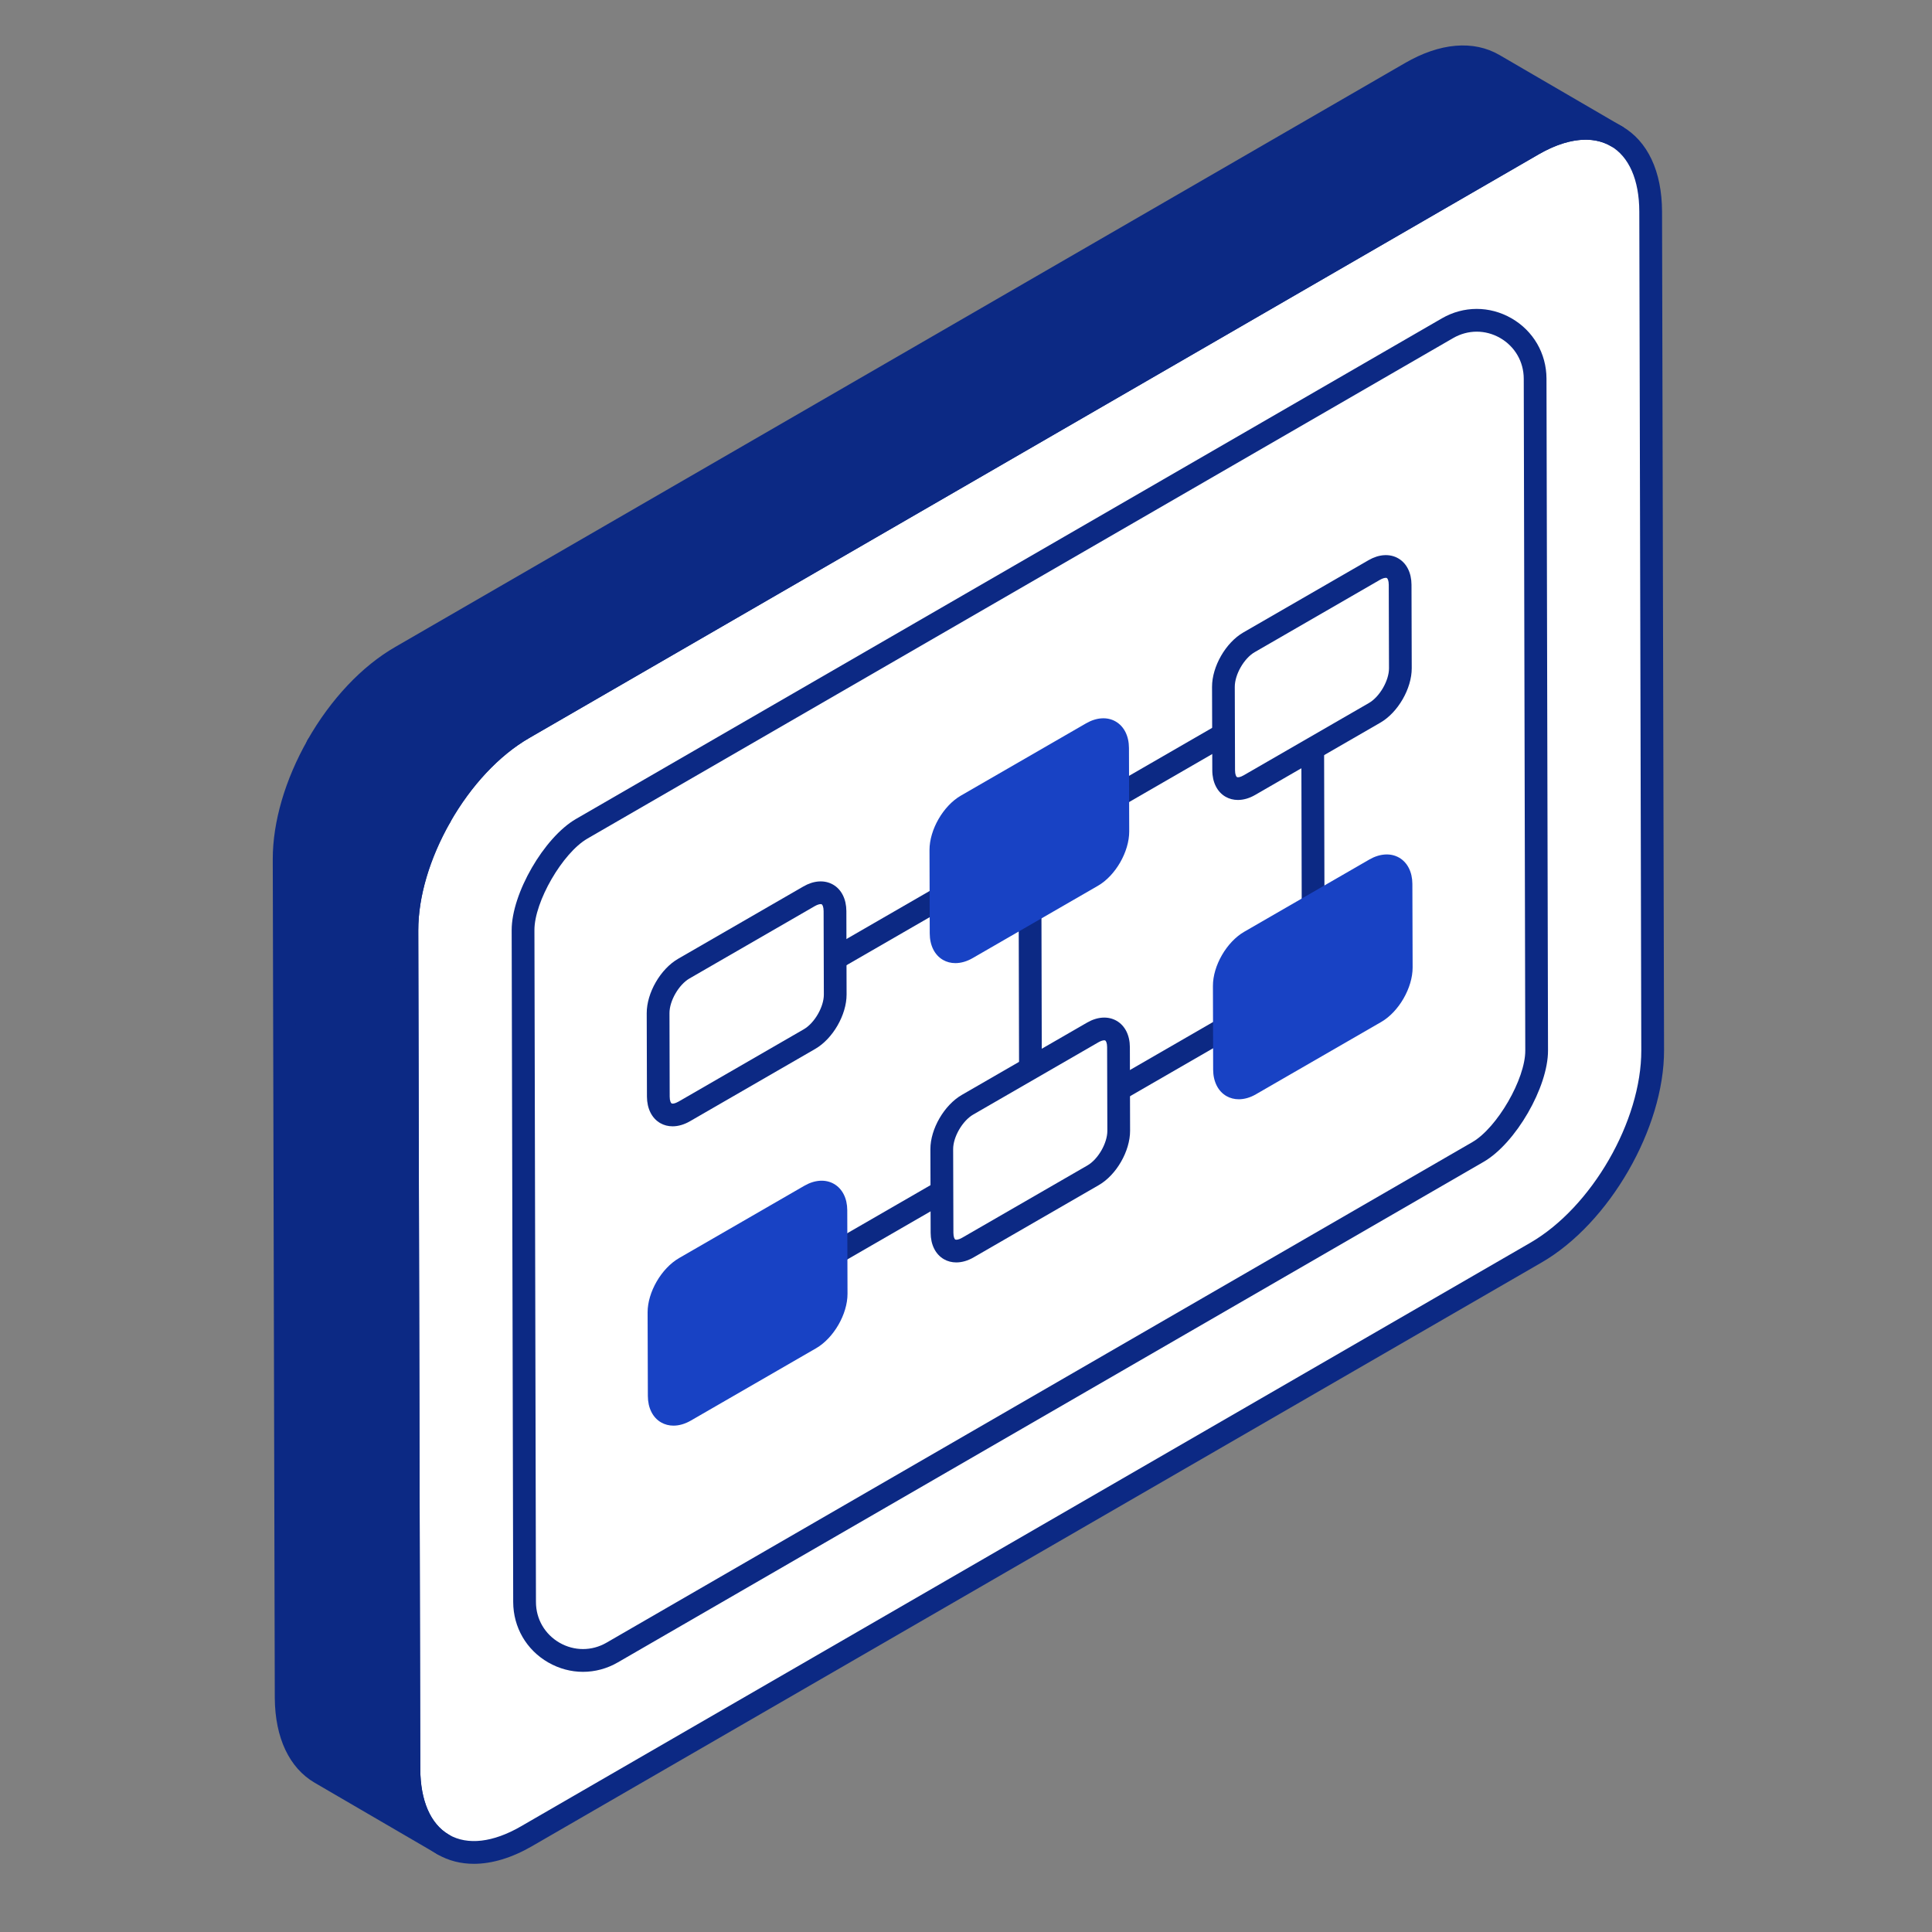 <?xml version="1.0" encoding="UTF-8"?>
<svg xmlns="http://www.w3.org/2000/svg" width="100" height="100" viewBox="0 0 100 100" fill="none">
  <rect x="0" y="0" width="100" height="100" fill="#808080" stroke="none"/>
  <path d="M79.357 7.476C82.704 5.541 85.427 7.095 85.438 10.946L85.541 54.358C85.552 58.209 82.847 62.901 79.5 64.836L27.246 95.046C23.899 96.981 21.176 95.428 21.165 91.577L21.062 48.164C21.051 44.313 23.756 39.622 27.103 37.687L79.357 7.476Z" fill="white"></path>
  <path d="M14.701 44.463L14.807 87.888C14.822 89.798 15.498 91.136 16.579 91.768L22.932 95.468C21.836 94.837 21.175 93.498 21.16 91.573L21.055 48.163C21.055 46.266 21.716 44.166 22.781 42.291L16.429 38.592C15.362 40.466 14.701 42.566 14.701 44.463Z" fill="#0C2984"></path>
  <path d="M77.32 3.357C76.209 2.71 74.691 2.801 73.009 3.778L20.755 33.995C19.056 34.971 17.527 36.662 16.429 38.591L22.781 42.291C23.878 40.361 25.402 38.671 27.093 37.695L79.347 7.478C81.044 6.501 82.562 6.41 83.673 7.057L77.32 3.357Z" fill="#0C2984"></path>
  <path d="M27.068 48.148C27.062 46.451 28.623 43.753 30.104 42.897L74.918 16.988C76.93 15.826 79.445 17.275 79.451 19.601L79.531 54.375C79.537 56.072 77.976 58.77 76.494 59.626L31.679 85.535C29.668 86.698 27.152 85.248 27.146 82.922L27.068 48.148Z" fill="white"></path>
  <path d="M24.527 96.471C23.848 96.471 23.216 96.31 22.653 95.987C21.321 95.22 20.584 93.654 20.577 91.578L20.473 48.166C20.463 44.133 23.305 39.203 26.809 37.178L79.064 6.967C80.875 5.919 82.611 5.767 83.949 6.536C85.283 7.302 86.02 8.868 86.027 10.945L86.131 54.357C86.142 58.389 83.3 63.319 79.795 65.345L27.541 95.556C26.49 96.164 25.463 96.471 24.527 96.471ZM82.074 7.23C81.346 7.23 80.52 7.484 79.653 7.985L27.398 38.196C24.218 40.033 21.641 44.505 21.651 48.163L21.754 91.575C21.759 93.213 22.287 94.418 23.241 94.967C24.203 95.52 25.521 95.365 26.953 94.538L79.206 64.327C82.387 62.488 84.965 58.018 84.953 54.36L84.85 10.948C84.845 9.309 84.317 8.104 83.364 7.556C82.984 7.338 82.549 7.23 82.074 7.23Z" fill="#0C2984"></path>
  <path d="M22.936 96.055C22.836 96.055 22.735 96.03 22.642 95.977C22.635 95.972 22.626 95.967 22.617 95.962L16.288 92.275C14.972 91.507 14.238 89.949 14.223 87.891L14.118 44.463C14.118 44.464 14.118 44.462 14.118 44.463C14.118 42.534 14.76 40.344 15.923 38.3C16 38.163 16.13 38.063 16.282 38.023C16.431 37.981 16.593 38.003 16.73 38.082L23.081 41.781C23.36 41.944 23.456 42.3 23.297 42.58C22.234 44.454 21.648 46.436 21.648 48.162L21.753 91.57C21.766 93.2 22.283 94.399 23.21 94.947L23.232 94.959C23.512 95.122 23.608 95.481 23.445 95.762C23.335 95.95 23.139 96.055 22.936 96.055ZM15.295 44.46L15.4 87.885C15.412 89.509 15.937 90.709 16.881 91.26L20.857 93.576C20.677 92.982 20.583 92.311 20.575 91.576L20.471 48.163C20.471 46.395 21.009 44.408 21.996 42.511L16.662 39.404C15.778 41.117 15.295 42.893 15.295 44.46Z" fill="#0C2984"></path>
  <path d="M22.781 42.878C22.677 42.878 22.575 42.851 22.485 42.798L16.133 39.099C15.855 38.937 15.759 38.58 15.918 38.3C17.119 36.188 18.733 34.478 20.462 33.484L72.715 3.268C74.529 2.213 76.269 2.066 77.615 2.848L83.969 6.548C84.251 6.712 84.345 7.072 84.182 7.352C84.018 7.632 83.659 7.728 83.377 7.565L83.373 7.563C82.411 7.004 81.086 7.155 79.639 7.987L27.387 38.203C25.845 39.093 24.39 40.648 23.292 42.581C23.214 42.717 23.085 42.817 22.934 42.858C22.884 42.871 22.832 42.878 22.781 42.878ZM17.238 38.381L22.572 41.488C23.734 39.612 25.221 38.096 26.799 37.185L79.052 6.968C79.717 6.586 80.371 6.322 80.998 6.179L77.023 3.865C76.058 3.302 74.738 3.453 73.305 4.286L21.049 34.503C19.634 35.316 18.296 36.681 17.238 38.381Z" fill="#0C2984"></path>
  <path d="M30.175 86.534C29.556 86.534 28.939 86.371 28.374 86.047C27.244 85.396 26.568 84.229 26.563 82.923L26.484 48.149C26.479 46.252 28.16 43.344 29.816 42.387L74.63 16.479C75.755 15.827 77.104 15.826 78.233 16.474C79.364 17.125 80.042 18.293 80.046 19.598L80.125 54.373C80.131 56.269 78.451 59.177 76.795 60.135L31.98 86.044C31.416 86.371 30.795 86.534 30.175 86.534ZM76.435 17.167C76.017 17.167 75.599 17.278 75.218 17.497L30.405 43.405C29.118 44.149 27.656 46.674 27.662 48.145L27.741 82.92C27.742 83.801 28.199 84.588 28.962 85.028C29.724 85.465 30.632 85.464 31.391 85.026L76.206 59.117C77.493 58.372 78.953 55.847 78.948 54.377L78.869 19.602C78.867 18.721 78.409 17.933 77.647 17.494C77.267 17.276 76.851 17.167 76.435 17.167Z" fill="#0C2984"></path>
  <path d="M67.969 48.853C67.644 48.853 67.381 48.591 67.38 48.266L67.353 36.606C67.353 36.281 67.615 36.017 67.94 36.017C68.265 36.017 68.529 36.279 68.53 36.603L68.558 48.263C68.558 48.588 68.293 48.852 67.969 48.853Z" fill="#0C2984"></path>
  <path d="M53.336 56.416C53.012 56.416 52.749 56.154 52.748 55.829L52.72 44.169C52.72 43.844 52.983 43.58 53.308 43.58C53.632 43.58 53.896 43.842 53.898 44.166L53.925 55.826C53.925 56.151 53.661 56.415 53.336 56.416Z" fill="#0C2984"></path>
  <path d="M69.317 49.806L36.011 69.036Z" fill="white"></path>
  <path d="M36.016 69.624C35.813 69.624 35.615 69.518 35.506 69.33C35.344 69.049 35.44 68.689 35.722 68.527L69.027 49.297C69.308 49.136 69.668 49.231 69.831 49.512C69.993 49.794 69.897 50.153 69.616 50.316L36.31 69.545C36.217 69.599 36.117 69.624 36.016 69.624Z" fill="#0C2984"></path>
  <path d="M69.317 34.555L36.011 53.783Z" fill="white"></path>
  <path d="M36.016 54.371C35.813 54.371 35.615 54.266 35.506 54.077C35.344 53.796 35.44 53.436 35.722 53.274L69.027 34.044C69.308 33.882 69.668 33.977 69.831 34.258C69.993 34.54 69.897 34.9 69.616 35.062L36.31 54.292C36.217 54.346 36.117 54.371 36.016 54.371Z" fill="#0C2984"></path>
  <path d="M41.872 46.394C42.612 45.966 43.211 46.308 43.214 47.158L43.226 51.476C43.228 52.326 42.633 53.358 41.893 53.785L35.412 57.527C34.672 57.954 34.073 57.612 34.07 56.762L34.058 52.445C34.056 51.594 34.651 50.562 35.391 50.135L41.872 46.394Z" fill="white"></path>
  <path d="M34.813 58.298C34.584 58.298 34.367 58.243 34.174 58.132C33.739 57.882 33.489 57.383 33.486 56.764L33.474 52.446C33.471 51.393 34.185 50.154 35.101 49.626L41.582 45.884C42.12 45.572 42.679 45.535 43.12 45.788C43.555 46.038 43.805 46.537 43.808 47.156L43.819 51.474C43.822 52.526 43.108 53.766 42.192 54.294L35.712 58.036C35.41 58.21 35.103 58.298 34.813 58.298ZM42.477 46.797C42.413 46.797 42.309 46.823 42.171 46.902L35.69 50.644C35.134 50.965 34.649 51.806 34.652 52.442L34.663 56.761C34.663 56.977 34.722 57.09 34.761 57.112C34.801 57.137 34.929 57.129 35.123 57.018L41.603 53.276C42.159 52.955 42.645 52.114 42.642 51.477L42.63 47.159C42.63 46.942 42.571 46.83 42.533 46.807C42.521 46.801 42.502 46.797 42.477 46.797Z" fill="#0C2984"></path>
  <path d="M56.508 37.946C57.239 37.524 57.839 37.866 57.841 38.717L57.853 43.034C57.856 43.884 57.26 44.916 56.529 45.338L50.049 49.08C49.309 49.507 48.709 49.165 48.707 48.315L48.695 43.997C48.692 43.147 49.288 42.115 50.028 41.688L56.508 37.946Z" fill="#1842C4"></path>
  <path d="M49.45 49.851C49.221 49.851 49.004 49.797 48.81 49.685C48.375 49.435 48.126 48.936 48.123 48.318L48.111 43.999C48.108 42.947 48.822 41.707 49.738 41.179L56.219 37.438C56.756 37.129 57.315 37.094 57.747 37.345C58.182 37.597 58.433 38.096 58.435 38.717L58.448 43.033C58.449 44.087 57.738 45.323 56.829 45.848L50.348 49.589C50.047 49.764 49.738 49.851 49.45 49.851ZM57.105 38.354C57.043 38.354 56.941 38.379 56.808 38.456L50.327 42.197C49.771 42.518 49.286 43.359 49.289 43.996L49.3 48.314C49.3 48.531 49.359 48.643 49.398 48.666C49.438 48.689 49.569 48.68 49.76 48.571L56.24 44.83C56.79 44.512 57.272 43.674 57.27 43.036L57.257 38.719C57.257 38.5 57.198 38.387 57.16 38.365C57.148 38.358 57.131 38.354 57.105 38.354Z" fill="#1842C4"></path>
  <path d="M71.132 29.505C71.872 29.078 72.471 29.419 72.474 30.27L72.486 34.587C72.489 35.438 71.893 36.47 71.153 36.897L64.672 40.638C63.942 41.06 63.342 40.718 63.34 39.868L63.327 35.55C63.325 34.7 63.921 33.668 64.651 33.246L71.132 29.505Z" fill="white"></path>
  <path d="M64.074 41.406C63.846 41.406 63.628 41.351 63.435 41.24C62.999 40.989 62.749 40.489 62.748 39.869L62.735 35.552C62.733 34.498 63.444 33.262 64.353 32.737L70.834 28.996C71.372 28.684 71.932 28.647 72.372 28.9C72.807 29.15 73.057 29.649 73.059 30.268L73.071 34.586C73.074 35.639 72.359 36.879 71.443 37.407L64.963 41.148C64.665 41.32 64.36 41.406 64.074 41.406ZM71.728 29.909C71.665 29.909 71.56 29.935 71.422 30.014L64.942 33.756C64.392 34.073 63.911 34.911 63.912 35.55L63.925 39.867C63.925 40.085 63.984 40.198 64.023 40.221C64.066 40.245 64.191 40.237 64.374 40.129L70.854 36.388C71.411 36.067 71.896 35.227 71.894 34.59L71.882 30.271C71.882 30.055 71.823 29.942 71.784 29.919C71.773 29.913 71.754 29.909 71.728 29.909Z" fill="#0C2984"></path>
  <path d="M41.927 61.886C42.667 61.459 43.267 61.8 43.269 62.64L43.281 66.968C43.284 67.819 42.688 68.851 41.948 69.278L35.468 73.019C34.728 73.447 34.128 73.105 34.125 72.255L34.113 67.926C34.111 67.087 34.707 66.055 35.447 65.627L41.927 61.886Z" fill="#1842C4"></path>
  <path d="M34.859 73.791C34.63 73.791 34.413 73.735 34.219 73.624C33.784 73.374 33.535 72.874 33.533 72.255L33.52 67.927C33.519 66.88 34.234 65.647 35.149 65.118L41.629 61.377C42.172 61.062 42.734 61.028 43.17 61.281C43.602 61.531 43.852 62.025 43.854 62.639L43.867 66.967C43.868 68.02 43.153 69.258 42.238 69.787L35.758 73.529C35.456 73.703 35.149 73.791 34.859 73.791ZM42.525 62.289C42.462 62.289 42.356 62.315 42.218 62.395L35.737 66.137C35.182 66.457 34.696 67.293 34.698 67.925L34.711 72.253C34.711 72.471 34.768 72.583 34.807 72.605C34.849 72.629 34.975 72.622 35.169 72.51L41.65 68.769C42.205 68.448 42.691 67.607 42.689 66.969L42.676 62.641C42.676 62.431 42.62 62.322 42.583 62.3C42.571 62.294 42.551 62.289 42.525 62.289Z" fill="#1842C4"></path>
  <path d="M56.564 53.439C57.294 53.017 57.894 53.359 57.896 54.199L57.909 58.527C57.911 59.377 57.315 60.409 56.585 60.831L50.105 64.573C49.364 65 48.765 64.658 48.762 63.808L48.75 59.479C48.748 58.64 49.344 57.608 50.084 57.181L56.564 53.439Z" fill="white"></path>
  <path d="M49.497 65.343C49.267 65.343 49.05 65.288 48.858 65.177C48.423 64.928 48.173 64.429 48.17 63.81L48.157 59.481C48.156 58.433 48.871 57.2 49.786 56.671L56.266 52.93C56.802 52.62 57.356 52.585 57.796 52.837C58.229 53.087 58.479 53.582 58.482 54.196L58.493 58.525C58.496 59.578 57.786 60.815 56.875 61.34L50.396 65.081C50.094 65.256 49.786 65.343 49.497 65.343ZM57.154 53.846C57.092 53.846 56.989 53.871 56.855 53.948L50.374 57.689C49.819 58.01 49.333 58.846 49.335 59.478L49.348 63.806C49.348 64.023 49.405 64.136 49.444 64.158C49.484 64.181 49.615 64.175 49.807 64.062L56.286 60.322C56.838 60.003 57.319 59.166 57.316 58.529L57.304 54.2C57.304 53.989 57.247 53.879 57.208 53.856C57.198 53.85 57.18 53.846 57.154 53.846Z" fill="#0C2984"></path>
  <path d="M71.168 44.997C71.909 44.57 72.508 44.912 72.511 45.751L72.523 50.08C72.525 50.93 71.929 51.962 71.189 52.389L64.709 56.131C63.978 56.553 63.379 56.211 63.377 55.36L63.364 51.032C63.362 50.193 63.958 49.161 64.688 48.739L71.168 44.997Z" fill="#1842C4"></path>
  <path d="M64.119 56.898C63.892 56.898 63.675 56.843 63.481 56.733C63.046 56.482 62.795 55.983 62.792 55.363L62.781 51.033C62.778 49.987 63.489 48.755 64.399 48.229L70.878 44.488C71.422 44.176 71.981 44.141 72.419 44.392C72.851 44.641 73.101 45.136 73.104 45.749L73.117 50.078C73.118 51.131 72.403 52.37 71.489 52.898L65.008 56.639C64.711 56.812 64.406 56.898 64.119 56.898ZM71.467 45.506L64.988 49.247C64.436 49.566 63.955 50.398 63.958 51.029L63.97 55.359C63.97 55.577 64.028 55.69 64.067 55.712C64.11 55.737 64.234 55.73 64.419 55.621L70.9 51.88C71.456 51.559 71.941 50.718 71.939 50.08L71.927 45.753C71.927 45.542 71.871 45.433 71.832 45.412C71.792 45.388 71.659 45.395 71.467 45.506Z" fill="#1842C4"></path>
</svg>
